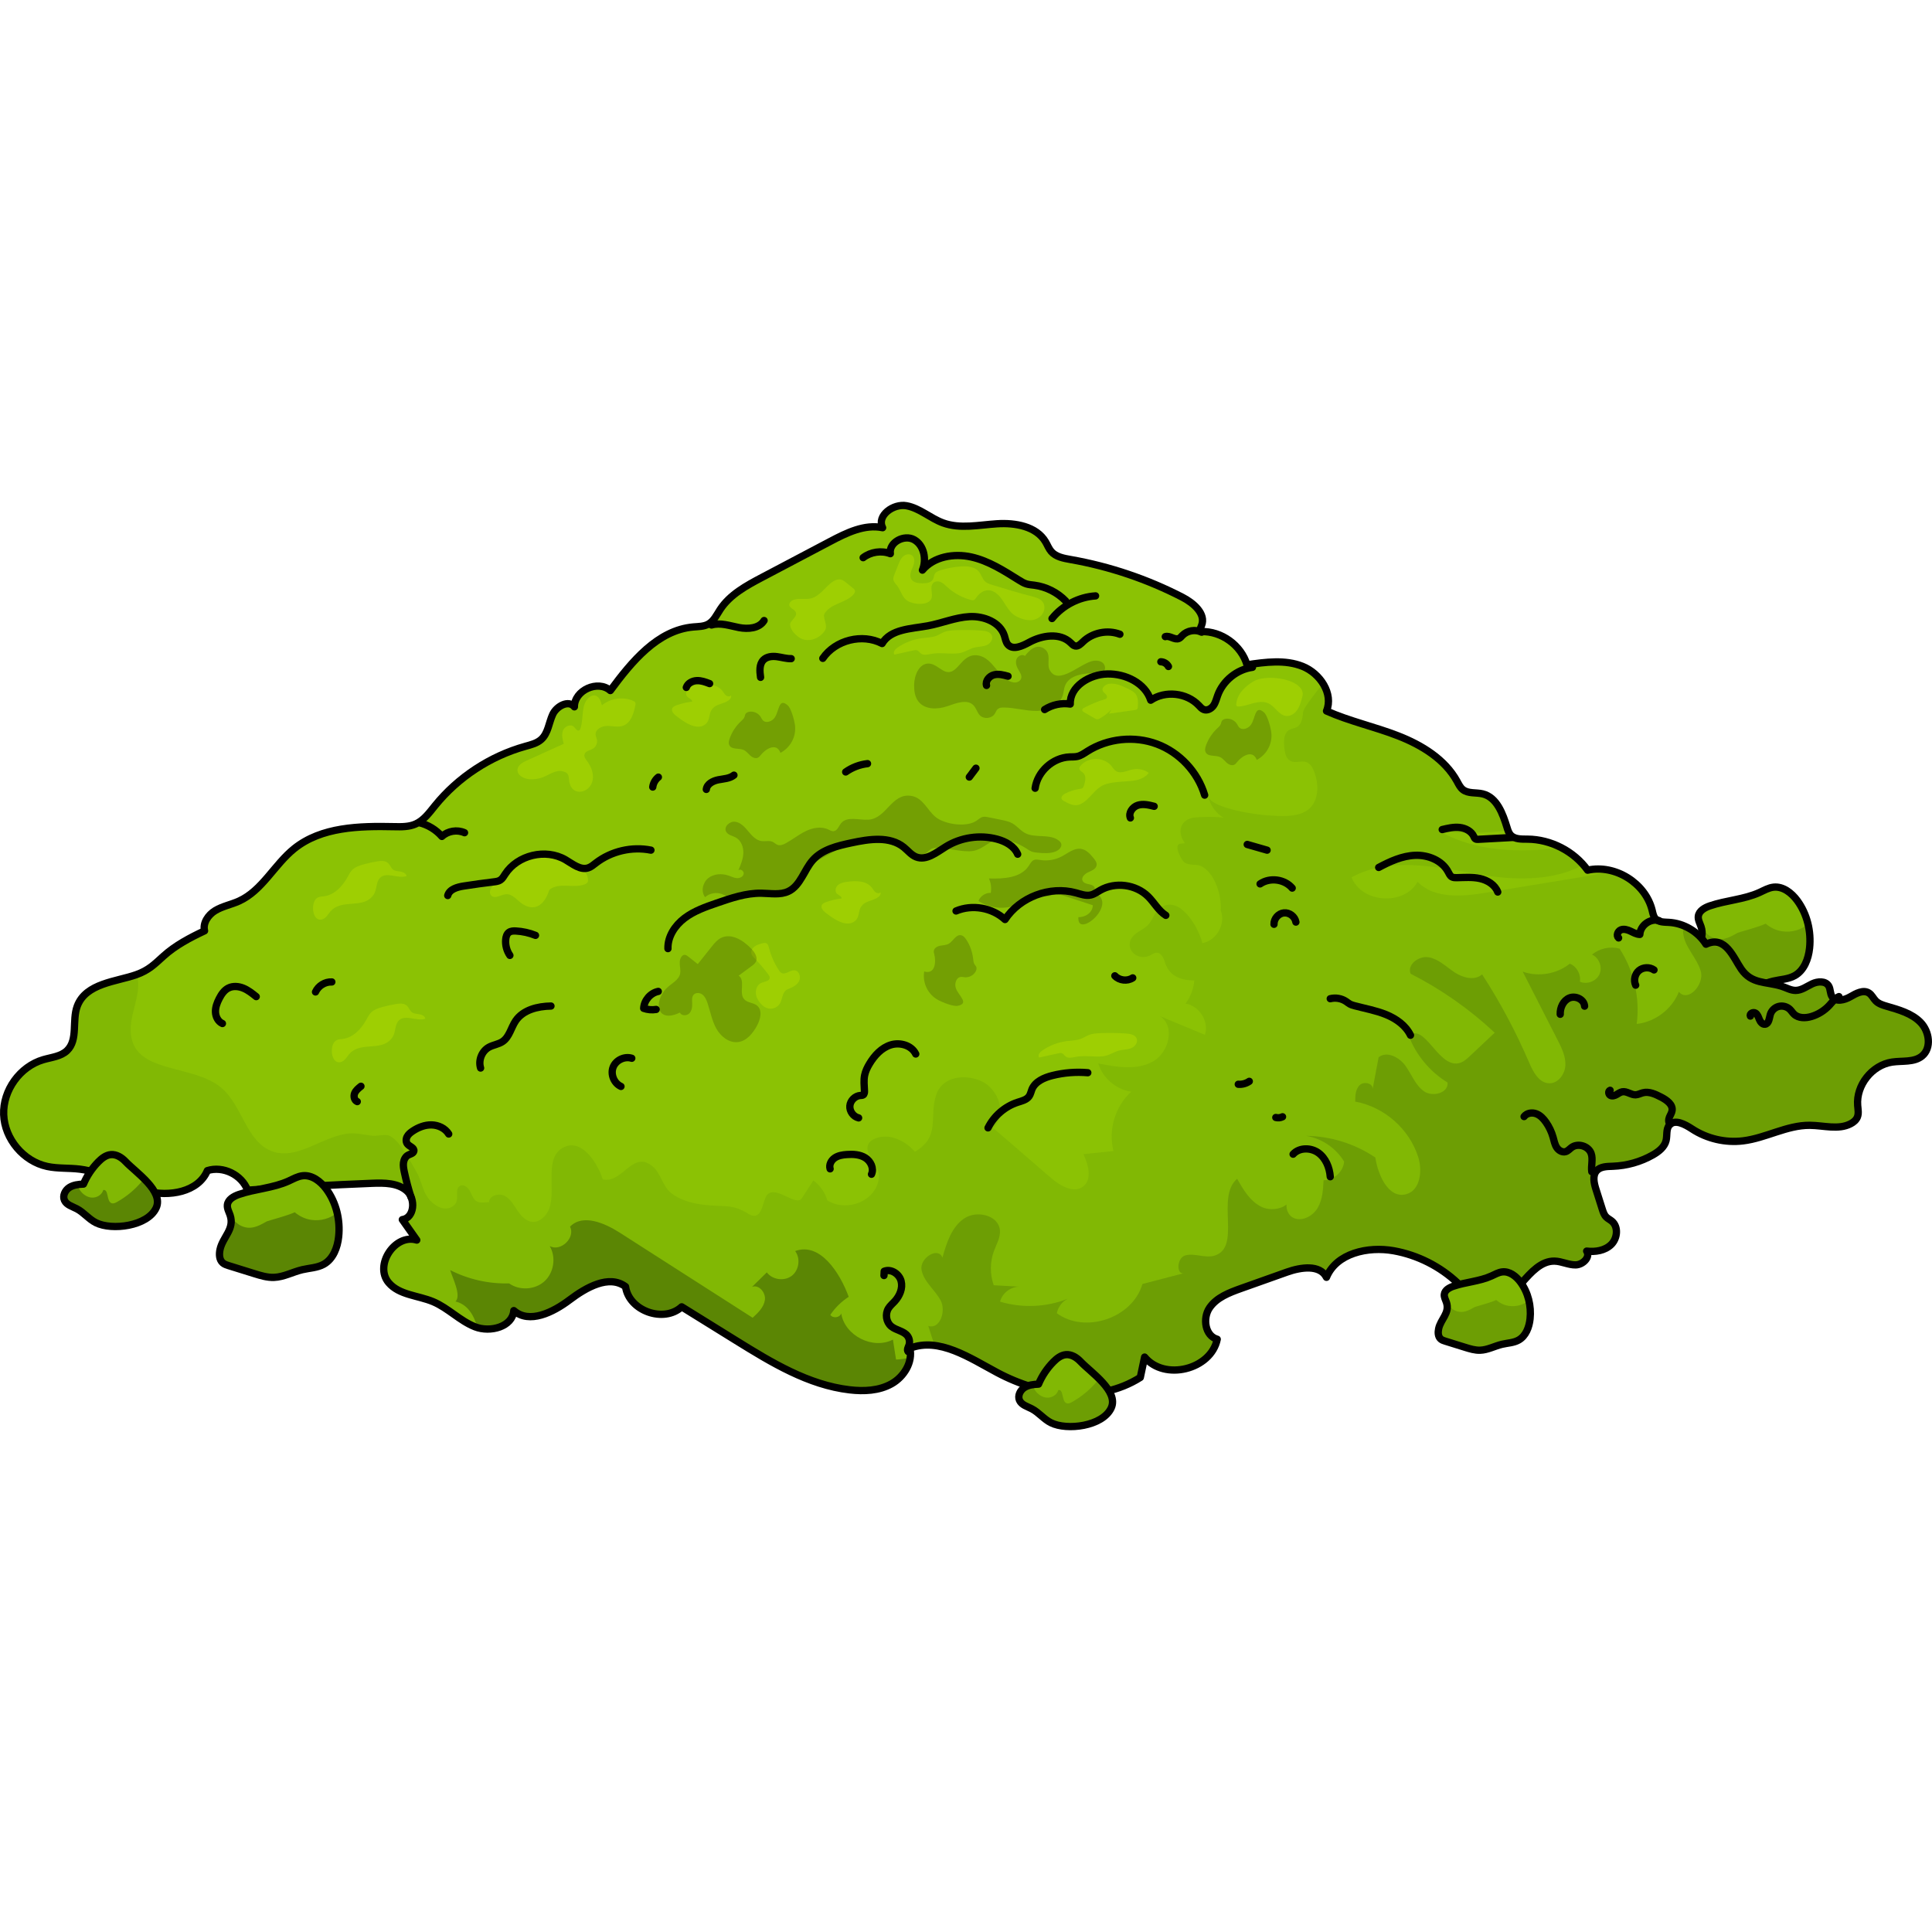 <?xml version="1.0" encoding="utf-8"?>
<!-- Created by: Science Figures, www.sciencefigures.org, Generator: Science Figures Editor -->
<svg version="1.1" id="Camada_1" xmlns="http://www.w3.org/2000/svg" xmlns:xlink="http://www.w3.org/1999/xlink" 
	 width="800px" height="800px" viewBox="0 0 264.803 127.254" enable-background="new 0 0 264.803 127.254"
	 xml:space="preserve">
<g>
	<path fill="#81B804" d="M233.146,58.229c-0.156-0.465-0.428-0.921-0.374-1.409c0.083-0.748,0.87-1.189,1.581-1.434
		c2.228-0.768,4.669-0.865,6.814-1.841c0.627-0.285,1.241-0.649,1.926-0.723c1.288-0.14,2.462,0.779,3.232,1.821
		c1.368,1.851,1.941,4.241,1.699,6.53c-0.156,1.481-0.743,3.055-2.044,3.78c-0.887,0.495-1.951,0.512-2.94,0.745
		c-1.31,0.308-2.538,1.007-3.882,1.055c-0.919,0.033-1.818-0.243-2.697-0.516c-1.169-0.364-2.338-0.727-3.507-1.091
		c-0.286-0.089-0.581-0.183-0.809-0.378c-0.499-0.427-0.521-1.193-0.383-1.835C232.138,61.195,233.789,60.148,233.146,58.229z"/>
	<path opacity="0.51" fill="#5B8604" d="M244.28,58.872c-0.884-0.125-1.632-0.511-2.276-1.047c-0.454,0.21-0.94,0.365-1.407,0.518
		c-0.63,0.206-1.268,0.383-1.904,0.57c-0.171,0.05-0.341,0.104-0.51,0.159c-0.007,0.004-0.005,0.003-0.013,0.007
		c-0.189,0.11-0.385,0.212-0.577,0.316c-0.523,0.282-1.062,0.512-1.662,0.55c-1.213,0.076-2.261-0.755-2.82-1.806
		c0.011,0.03,0.024,0.059,0.034,0.089c0.643,1.919-1.009,2.966-1.383,4.704c-0.138,0.642-0.117,1.408,0.382,1.835
		c0.228,0.195,0.523,0.289,0.809,0.378c1.169,0.364,2.338,0.727,3.507,1.091c0.878,0.273,1.777,0.549,2.697,0.516
		c1.345-0.048,2.572-0.748,3.882-1.055c0.989-0.232,2.052-0.25,2.94-0.745c1.301-0.725,1.888-2.298,2.044-3.78
		c0.116-1.093,0.039-2.208-0.215-3.278C246.83,58.704,245.552,59.052,244.28,58.872z"/>
	<path fill="none" stroke="#000000" stroke-linecap="round" stroke-linejoin="round" stroke-miterlimit="10" d="M233.146,58.229
		c-0.156-0.465-0.428-0.921-0.374-1.409c0.083-0.748,0.87-1.189,1.581-1.434c2.228-0.768,4.669-0.865,6.814-1.841
		c0.627-0.285,1.241-0.649,1.926-0.723c1.288-0.14,2.462,0.779,3.232,1.821c1.368,1.851,1.941,4.241,1.699,6.53
		c-0.156,1.481-0.743,3.055-2.044,3.78c-0.887,0.495-1.951,0.512-2.94,0.745c-1.31,0.308-2.538,1.007-3.882,1.055
		c-0.919,0.033-1.818-0.243-2.697-0.516c-1.169-0.364-2.338-0.727-3.507-1.091c-0.286-0.089-0.581-0.183-0.809-0.378
		c-0.499-0.427-0.521-1.193-0.383-1.835C232.138,61.195,233.789,60.148,233.146,58.229z"/>
	<g>
		<path fill="#8BC204" d="M233.825,60.644c-1.086-1.73-3.04-2.883-5.079-2.997c-0.654-0.037-1.403-0.01-1.844-0.494
			c-0.278-0.305-0.353-0.738-0.45-1.14c-0.902-3.746-5.089-6.358-8.85-5.52c-1.877-2.599-5.03-4.228-8.236-4.252
			c-0.826-0.006-1.777,0.038-2.328-0.576c-0.248-0.276-0.365-0.642-0.473-0.997c-0.584-1.912-1.401-4.162-3.344-4.633
			c-0.918-0.223-1.994-0.003-2.729-0.595c-0.358-0.288-0.562-0.719-0.783-1.122c-1.672-3.039-4.837-4.97-8.068-6.233
			c-3.231-1.262-6.659-1.998-9.828-3.409c0.981-2.38-0.884-5.161-3.274-6.117c-2.39-0.956-5.078-0.593-7.625-0.217
			c-0.78-2.675-3.506-4.646-6.29-4.548c-0.038-0.624-0.178-0.253,0.058-0.832c0.646-1.594-1.09-3.088-2.618-3.877
			c-4.806-2.482-9.99-4.231-15.318-5.169c-0.966-0.17-2.021-0.359-2.663-1.1c-0.334-0.386-0.513-0.879-0.773-1.318
			c-1.269-2.146-4.159-2.643-6.647-2.484c-2.488,0.159-5.071,0.733-7.413-0.121c-1.735-0.633-3.178-2.009-4.994-2.349
			c-1.816-0.34-4.126,1.364-3.283,3.007c-2.471-0.514-4.939,0.7-7.171,1.877c-3.106,1.638-6.212,3.276-9.318,4.913
			c-2.17,1.144-4.433,2.371-5.778,4.423c-0.48,0.732-0.869,1.592-1.636,2.011c-0.61,0.334-1.341,0.32-2.034,0.381
			c-4.915,0.431-8.447,4.75-11.381,8.717c-1.701-1.507-4.938-0.041-4.928,2.231c-0.782-0.991-2.446-0.104-2.975,1.043
			c-0.528,1.146-0.621,2.558-1.553,3.41c-0.596,0.544-1.419,0.742-2.196,0.959c-4.828,1.351-9.214,4.231-12.372,8.124
			c-0.779,0.961-1.537,2.023-2.668,2.524c-0.915,0.406-1.954,0.387-2.955,0.365c-4.766-0.104-9.951,0.019-13.67,3.001
			c-2.738,2.196-4.387,5.752-7.585,7.199c-1.071,0.485-2.262,0.7-3.267,1.31c-0.955,0.58-1.715,1.706-1.45,2.767
			c-1.979,0.928-4.004,1.996-5.618,3.457c-1.265,1.144-2.041,1.946-3.736,2.55c-2.711,0.967-6.907,1.15-8.092,4.308
			c-0.747,1.991,0.139,4.617-1.393,6.091c-0.851,0.819-2.135,0.922-3.268,1.254c-3.197,0.936-5.549,4.2-5.425,7.529
			s2.712,6.409,5.969,7.105c1.466,0.313,2.989,0.185,4.476,0.371c3.184,0.4,6.012,2.207,9.117,3.014
			c3.105,0.807,7.111,0.144,8.354-2.814c2.147-0.683,4.721,0.57,5.508,2.682c5.686-0.404,11.378-0.719,17.073-0.945
			c1.667-0.066,3.515-0.063,4.762,1.044c1.247,1.108,1.031,3.709-0.622,3.935c0.66,0.935,1.32,1.869,1.98,2.804
			c-2.984-0.915-5.868,3.446-3.858,5.833c1.446,1.717,4.032,1.743,6.101,2.613c2.061,0.867,3.659,2.623,5.74,3.441
			c2.081,0.818,5.143,0.008,5.318-2.221c2.117,1.873,5.399,0.23,7.655-1.474s5.391-3.497,7.66-1.811
			c0.463,3.315,5.229,5.029,7.697,2.768c2.487,1.543,4.974,3.085,7.461,4.628c4.845,3.005,9.895,6.084,15.557,6.748
			c1.949,0.229,4.019,0.138,5.732-0.82s2.949-2.961,2.529-4.878c4.002-1.555,8.188,1.319,11.976,3.339
			c6.049,3.226,13.816,4.339,19.603,0.663c0.197-0.931,0.393-1.862,0.59-2.793c2.696,3.302,9.093,1.732,9.953-2.444
			c-1.664-0.455-2.027-2.871-1.059-4.299c0.968-1.428,2.703-2.088,4.329-2.667c2.099-0.747,4.199-1.494,6.298-2.24
			c1.882-0.669,4.511-1.068,5.404,0.719c1.352-3.312,5.694-4.272,9.216-3.641c3.275,0.587,6.368,2.149,8.785,4.435
			c0.75,0.71,1.466,1.508,2.42,1.905c2.465,1.025,4.769-0.166,6.406-2.01c1.215-1.368,2.605-2.952,4.434-2.91
			c0.984,0.022,1.914,0.537,2.899,0.518c0.984-0.019,2.049-1.072,1.502-1.891c1.192,0.144,2.506-0.062,3.364-0.902
			c0.858-0.84,1.014-2.425,0.093-3.197c-0.251-0.21-0.559-0.349-0.787-0.584c-0.28-0.287-0.411-0.685-0.532-1.068
			c-0.287-0.905-0.574-1.81-0.861-2.715c-0.268-0.844-0.504-1.865,0.076-2.534c0.524-0.604,1.439-0.6,2.238-0.629
			c1.917-0.068,3.815-0.606,5.482-1.553c0.796-0.453,1.594-1.072,1.812-1.962c0.175-0.712-0.027-1.559,0.447-2.118
			c0.75-0.883,2.142-0.118,3.111,0.517c2.043,1.34,4.567,1.93,6.992,1.634c3.117-0.38,6.001-2.153,9.141-2.131
			c1.901,0.013,3.938,0.666,5.619-0.221c0.383-0.202,0.74-0.496,0.906-0.897c0.207-0.498,0.088-1.061,0.045-1.598
			c-0.226-2.775,1.958-5.533,4.711-5.949c1.401-0.211,2.997,0.068,4.099-0.822c1.35-1.091,1.022-3.377-0.189-4.62
			c-1.211-1.244-2.978-1.729-4.645-2.214c-0.536-0.156-1.094-0.33-1.489-0.724c-0.34-0.339-0.536-0.821-0.938-1.083
			c-0.77-0.503-1.763,0.046-2.558,0.507c-0.795,0.461-1.981,0.762-2.494-0.001c-0.294-0.436-0.203-1.044-0.48-1.492
			c-0.435-0.704-1.497-0.633-2.246-0.281s-1.455,0.908-2.283,0.907c-0.687-0.001-1.305-0.39-1.963-0.588
			c-2.163-0.649-4.041-0.27-5.473-2.321C237.613,62.55,236.491,59.348,233.825,60.644z"/>
		<path fill="#81B804" d="M181.812,28.676L181.812,28.676C181.812,28.676,181.812,28.676,181.812,28.676
			c0.114-0.276,0.181-0.558,0.222-0.842c0.005-0.033,0.014-0.065,0.017-0.097c0.029-0.251,0.021-0.502,0-0.753
			c-0.007-0.075-0.01-0.15-0.021-0.224c-0.03-0.21-0.085-0.416-0.146-0.622c-0.037-0.12-0.074-0.239-0.121-0.356
			c-0.064-0.164-0.141-0.325-0.223-0.483c-0.076-0.145-0.158-0.288-0.248-0.428c0.068,0.107-2.629,3.211-2.691,3.969
			c-0.061,0.755-0.17,1.636-0.824,2.02c-0.331,0.195-0.743,0.215-1.075,0.41c-0.754,0.442-0.762,1.51-0.676,2.38
			c0.072,0.731,0.231,1.591,0.899,1.898c0.651,0.3,1.448-0.108,2.123,0.133c0.552,0.196,0.871,0.768,1.078,1.316
			c0.42,1.112,0.585,2.35,0.268,3.495c-0.827,2.983-4.235,2.632-6.744,2.484c-1.339-0.079-7.699-0.939-8.052-2.644
			c0.259,1.252,1.07,2.379,2.174,3.023c-0.422-0.246-3.742-0.18-4.38-0.025c-1.753,0.425-2.001,2.091-0.981,3.466
			c-0.221,0.025-0.442,0.05-0.662,0.075c-0.968,0.109,0.222,2.331,0.601,2.572c0.782,0.497,1.648,0.108,2.461,0.584
			c1.78,1.043,2.664,4.078,2.495,5.977c0.752,1.819-0.567,4.172-2.511,4.48c-0.432-1.887-2.765-6.171-5.285-5.097
			c-1.263,0.538-1.267,1.476-1.978,2.402c-0.555,0.724-1.336,0.932-2.044,1.566c-1.685,1.508,0.147,3.782,2.188,2.808
			c0.249-0.119,0.47-0.312,0.743-0.353c0.578-0.088,1.012,0.528,1.173,1.09c0.579,2.018,1.997,2.674,4.107,2.715
			c-0.105,1.139-0.529,2.247-1.212,3.165c1.892,0.279,3.25,2.462,2.664,4.282c-2.059-0.856-4.117-1.712-6.175-2.568
			c2.155,1.353,1.25,5.027-0.986,6.24c-2.236,1.214-4.972,0.747-7.467,0.248c0.615,2.004,2.454,3.577,4.529,3.873
			c-2.209,1.993-3.186,5.253-2.435,8.132c-1.372,0.143-2.743,0.287-4.115,0.43c0.66,1.439,1.217,3.392-0.008,4.394
			c-1.303,1.065-3.201-0.064-4.475-1.165c-2.639-2.281-5.279-4.561-7.918-6.842c2.015-1.67,0.803-5.296-1.578-6.384
			c-2.191-1.002-5.324-0.741-6.203,1.858c-1.03,3.046,0.661,5.699-2.922,7.81c-1.083-1.269-2.919-2.299-4.602-2.041
			c-1.524,0.234-2.44,1.136-1.574,2.579c0.825,1.374,1.733,2.353,0.924,4.202c-1.067,2.436-4.517,3.361-6.752,1.921
			c-0.32-1.083-1.001-2.056-1.91-2.727c-0.528,0.812-1.056,1.624-1.583,2.436c-0.766,1.179-3.376-1.667-4.655-0.562
			c-0.821,0.71-0.619,3.983-2.762,2.652c-1.937-1.203-2.881-0.943-5.201-1.115c-1.81-0.134-3.717-0.514-5.207-1.614
			c-1.284-0.948-1.455-2.759-2.633-3.735c-2.751-2.278-4.11,2.4-6.817,1.789c-0.839-2.472-2.915-5.534-5.282-4.432
			c-3.319,1.545-0.434,7.055-2.702,9.478c-0.386,0.412-0.891,0.75-1.455,0.782c-0.927,0.053-1.69-0.709-2.209-1.478
			s-0.976-1.651-1.797-2.085c-0.821-0.434-2.124-0.049-2.161,0.878c-0.538-0.049-1.115,0.146-1.603-0.087
			c-0.532-0.254-0.721-0.896-0.989-1.42c-0.268-0.525-0.881-1.03-1.393-0.738c-0.634,0.362-0.256,1.339-0.436,2.047
			c-0.167,0.659-0.889,1.069-1.568,1.048c-0.679-0.021-1.304-0.389-1.81-0.843c-1.323-1.186-1.282-2.65-2.078-4.055
			c-0.751-1.327-2.389-4.534-3.812-5.097c-0.531-0.21-1.67,0.079-2.272,0.018c-1.302-0.133-2.378-0.479-3.722-0.248
			c-3.437,0.591-6.666,3.54-9.964,2.406c-3.624-1.246-4.129-6.327-7.082-8.77c-3.755-3.107-11.21-1.962-12.257-6.721
			c-0.662-3.011,1.528-5.763,0.739-8.781c-0.032,0.012-0.06,0.025-0.093,0.037c-2.711,0.967-6.907,1.15-8.092,4.308
			c-0.747,1.991,0.139,4.617-1.393,6.091c-0.851,0.819-2.135,0.922-3.268,1.254c-3.197,0.936-5.549,4.2-5.425,7.529
			s2.712,6.409,5.969,7.105c1.466,0.313,2.989,0.185,4.476,0.371c3.184,0.4,6.012,2.207,9.117,3.014
			c3.105,0.807,7.111,0.144,8.354-2.814c2.147-0.683,4.721,0.57,5.508,2.682c5.686-0.404,11.378-0.719,17.073-0.945
			c1.667-0.066,3.515-0.063,4.762,1.044c1.247,1.108,1.031,3.709-0.622,3.935c0.66,0.935,1.32,1.869,1.98,2.804
			c-2.984-0.915-5.868,3.446-3.858,5.833c1.446,1.717,4.032,1.743,6.101,2.613c2.061,0.867,3.659,2.623,5.74,3.44
			c2.081,0.818,5.143,0.008,5.318-2.221c2.117,1.873,5.399,0.23,7.655-1.474c2.255-1.705,5.391-3.497,7.66-1.811
			c0.463,3.315,5.229,5.029,7.697,2.768c2.487,1.543,4.974,3.085,7.461,4.628c4.845,3.005,9.895,6.084,15.557,6.748
			c1.949,0.228,4.019,0.138,5.732-0.82c1.713-0.958,2.949-2.961,2.529-4.878c4.002-1.555,8.188,1.319,11.976,3.339
			c6.049,3.226,13.816,4.339,19.603,0.663c0.197-0.931,0.393-1.862,0.59-2.793c2.696,3.302,9.093,1.732,9.953-2.444
			c-1.664-0.455-2.027-2.871-1.059-4.3c0.968-1.428,2.703-2.088,4.329-2.667c2.099-0.747,4.199-1.493,6.298-2.24
			c1.882-0.669,4.511-1.068,5.404,0.719c1.352-3.312,5.695-4.272,9.216-3.641c3.275,0.587,6.368,2.149,8.785,4.435
			c0.75,0.71,1.466,1.508,2.42,1.905c2.465,1.025,4.769-0.166,6.406-2.01c1.215-1.368,2.605-2.952,4.434-2.91
			c0.984,0.022,1.914,0.537,2.899,0.518c0.984-0.019,2.049-1.072,1.502-1.891c1.192,0.144,2.506-0.062,3.364-0.902
			s1.014-2.425,0.093-3.197c-0.251-0.21-0.559-0.349-0.787-0.584c-0.28-0.287-0.411-0.685-0.532-1.068
			c-0.287-0.905-0.574-1.81-0.861-2.714c-0.268-0.844-0.504-1.865,0.076-2.534c0.524-0.604,1.439-0.6,2.238-0.629
			c1.917-0.068,3.815-0.606,5.482-1.553c0.796-0.453,1.593-1.072,1.812-1.962c0.175-0.712-0.027-1.559,0.447-2.118
			c0.75-0.883,2.142-0.118,3.111,0.517c2.043,1.34,4.567,1.93,6.992,1.634c3.117-0.38,6.001-2.153,9.141-2.131
			c1.901,0.013,3.938,0.666,5.619-0.221c0.383-0.202,0.74-0.496,0.906-0.897c0.207-0.498,0.089-1.061,0.045-1.598
			c-0.226-2.775,1.958-5.533,4.711-5.949c1.401-0.211,2.997,0.068,4.099-0.822c1.35-1.091,1.022-3.376-0.189-4.62
			c-1.211-1.244-2.978-1.729-4.645-2.214c-0.536-0.156-1.094-0.33-1.489-0.724c-0.34-0.339-0.536-0.821-0.938-1.083
			c-0.77-0.503-1.763,0.046-2.558,0.507c-0.795,0.461-1.981,0.762-2.494-0.001c-0.294-0.436-0.203-1.044-0.48-1.492
			c-0.435-0.704-1.497-0.633-2.246-0.281c-0.749,0.353-1.455,0.908-2.283,0.907c-0.687-0.001-1.305-0.39-1.963-0.588
			c-2.163-0.649-4.041-0.27-5.473-2.321c-1.059-1.517-2.18-4.719-4.846-3.423c-1.086-1.73-3.04-2.883-5.079-2.997
			c-0.654-0.037-1.403-0.01-1.844-0.494c-0.278-0.305-0.353-0.738-0.45-1.14c-0.641-2.661-2.941-4.742-5.567-5.429
			c-1.372,0.32-2.741,0.631-4.159,0.864c-4.321,0.709-8.642,1.418-12.963,2.127c-3.283,0.539-7.144,0.901-9.458-1.489
			c-1.818,3.323-7.69,2.93-9.048-0.606c5.442-3.009,12.129-1.291,18.265-0.285c4.492,0.737,9.72,0.704,13.472-1.444
			c-0.169-0.192-0.35-0.372-0.533-0.551c-0.072-0.07-0.143-0.14-0.217-0.208c-0.168-0.154-0.341-0.303-0.518-0.446
			c-0.115-0.092-0.234-0.18-0.353-0.267c-0.157-0.116-0.313-0.233-0.476-0.34c-0.274-0.178-0.556-0.347-0.846-0.499
			c-0.002-0.001-0.005-0.003-0.007-0.004c-5.89,0.677-11.831,0.562-16.858-2.352c3.15,0.474,6.339,0.32,9.515-0.027
			c-0.049-0.129-0.096-0.259-0.136-0.39c-0.584-1.912-1.401-4.162-3.344-4.633c-0.917-0.223-1.993-0.003-2.729-0.595
			c-0.358-0.288-0.562-0.719-0.783-1.122c-1.673-3.039-4.837-4.97-8.068-6.233c-2.424-0.947-4.957-1.597-7.41-2.459
			C183.413,29.34,182.605,29.029,181.812,28.676L181.812,28.676z"/>
		<g>
			<g>
				<g opacity="0.51">
					<path fill="#5B8604" d="M258.594,69.142c-0.536-0.156-1.094-0.33-1.489-0.724c-0.34-0.339-0.536-0.821-0.938-1.083
						c-0.77-0.503-1.763,0.046-2.558,0.507c-0.795,0.461-1.981,0.762-2.494-0.001c-0.294-0.436-0.203-1.044-0.48-1.492
						c-0.435-0.704-1.497-0.633-2.246-0.281c-0.749,0.353-1.455,0.908-2.283,0.907c-0.687-0.001-1.305-0.39-1.963-0.588
						c-2.163-0.649-4.041-0.27-5.473-2.321c-0.593-0.85-1.206-2.227-2.099-3.048c-1.342-0.097-2.656-0.23-2.747-0.375h0
						c0-0.001-0.001-0.001-0.001-0.002c-0.164-0.26-0.352-0.503-0.553-0.735c-0.051-0.059-0.105-0.114-0.158-0.171
						c-0.173-0.186-0.355-0.362-0.549-0.526c-0.042-0.035-0.082-0.072-0.125-0.106c-0.509-0.409-1.077-0.746-1.683-0.992
						c-0.061,0.329-0.095,0.664-0.061,1.008c0.19,1.921,1.882,3.363,2.413,5.219c0.531,1.856-1.799,4.335-2.995,2.82
						c-0.932,2.37-3.247,4.136-5.779,4.409c0.46-3.573-0.388-7.3-2.348-10.322c-1.294-0.354-2.753-0.038-3.786,0.819
						c0.974,0.433,1.465,1.715,1.029,2.687c-0.436,0.973-1.72,1.459-2.691,1.02c0.179-1.003-0.429-2.091-1.378-2.464
						c-1.778,1.426-4.308,1.853-6.456,1.09c1.591,3.118,3.183,6.237,4.774,9.355c0.557,1.091,1.128,2.245,1.075,3.469
						c-0.053,1.224-0.981,2.502-2.205,2.478c-1.394-0.027-2.205-1.538-2.753-2.819c-1.803-4.211-3.964-8.267-6.454-12.112
						c-1.015,0.918-2.656,0.473-3.795-0.287c-1.139-0.759-2.168-1.807-3.515-2.049c-1.347-0.242-3.013,0.993-2.487,2.257
						c4.196,2.132,8.088,4.861,11.52,8.081c-1.126,1.059-2.252,2.118-3.378,3.178c-0.465,0.437-0.965,0.893-1.592,1.013
						c-2.811,0.539-4.587-5.57-6.822-3.782c1.007,2.645,2.912,4.94,5.327,6.415c0.162,1.437-2.04,2.031-3.225,1.202
						c-1.185-0.829-1.688-2.31-2.531-3.485c-0.843-1.175-2.553-2.079-3.687-1.181c-0.273,1.447-0.546,2.895-0.82,4.343
						c0.047-0.799-1.217-1.071-1.788-0.511c-0.571,0.561-0.602,1.455-0.597,2.255c3.974,0.712,7.437,3.768,8.639,7.623
						c0.592,1.9,0.264,4.55-1.658,5.065c-2.405,0.644-3.849-2.573-4.23-5.033c-2.786-1.882-6.129-2.927-9.491-2.967
						c2.139,0.349,4.099,1.676,5.218,3.533c-0.12,1.389-1.428,2.57-2.822,2.548c-0.063,1.296-0.142,2.648-0.793,3.769
						c-0.651,1.122-2.068,1.914-3.268,1.424c-0.709-0.29-1.073-1.127-1.012-1.861c-0.907,0.711-2.367,0.845-3.458,0.306
						c-1.539-0.761-2.469-2.343-3.311-3.839c-2.98,2.545,0.644,9.405-3.107,10.537c-1.272,0.384-2.665-0.362-3.956-0.044
						s-1.308,2.912-0.078,2.411c-1.947,0.507-3.895,1.014-5.842,1.521c-1.343,4.654-7.822,6.868-11.732,4.009
						c0.165-0.85,0.744-1.61,1.52-1.995c-2.936,1.174-6.273,1.32-9.3,0.405c0.299-1.157,1.437-2.041,2.632-2.045
						c-1.166-0.069-2.332-0.137-3.499-0.206c-0.533-1.501-0.522-3.189,0.029-4.683c0.348-0.942,0.913-1.868,0.817-2.868
						c-0.2-2.072-3.212-2.763-4.925-1.582c-1.713,1.181-2.389,3.347-2.953,5.351c-0.577-1.556-3.17,0.066-2.862,1.697
						c0.307,1.631,1.844,2.716,2.619,4.184c0.775,1.468-0.123,3.999-1.7,3.481c0.287,0.895,0.573,1.791,0.859,2.686
						c2.929,0.362,5.87,2.256,8.604,3.714c6.049,3.226,13.816,4.339,19.603,0.663c0.197-0.931,0.393-1.862,0.59-2.793
						c2.696,3.302,9.093,1.732,9.953-2.444c-1.664-0.455-2.027-2.871-1.059-4.3c0.968-1.428,2.703-2.088,4.329-2.667
						c2.099-0.747,4.199-1.493,6.298-2.24c1.882-0.669,4.511-1.068,5.404,0.719c1.352-3.312,5.695-4.272,9.216-3.641
						c3.275,0.587,6.368,2.149,8.785,4.435c0.75,0.71,1.466,1.508,2.42,1.905c2.465,1.025,4.769-0.166,6.406-2.01
						c1.215-1.368,2.605-2.952,4.434-2.91c0.984,0.022,1.914,0.537,2.899,0.518c0.984-0.019,2.049-1.072,1.502-1.891
						c1.192,0.144,2.506-0.062,3.364-0.902s1.014-2.425,0.093-3.197c-0.251-0.21-0.559-0.349-0.787-0.584
						c-0.28-0.287-0.411-0.685-0.532-1.068c-0.287-0.905-0.574-1.81-0.861-2.714c-0.268-0.844-0.504-1.865,0.076-2.534
						c0.524-0.604,1.439-0.6,2.238-0.629c1.917-0.068,3.815-0.606,5.482-1.553c0.796-0.453,1.593-1.072,1.812-1.962
						c0.175-0.712-0.027-1.559,0.447-2.118c0.75-0.883,2.142-0.118,3.111,0.517c2.043,1.34,4.567,1.93,6.992,1.634
						c3.117-0.38,6.001-2.153,9.141-2.131c1.901,0.013,3.938,0.666,5.619-0.221c0.383-0.202,0.74-0.496,0.906-0.897
						c0.207-0.498,0.089-1.061,0.045-1.598c-0.226-2.775,1.958-5.533,4.711-5.949c1.401-0.211,2.997,0.068,4.099-0.822
						c1.35-1.091,1.022-3.376-0.189-4.62C262.028,70.112,260.261,69.626,258.594,69.142z"/>
				</g>
			</g>
		</g>
		<path fill="#5B8604" d="M93.437,110.342c2.487,1.543,4.974,3.085,7.461,4.628c4.845,3.005,9.895,6.084,15.557,6.748
			c1.949,0.228,4.019,0.138,5.732-0.82c1.336-0.747,2.37-2.131,2.566-3.613c-0.638,0.151-1.286,0.261-1.942,0.282
			c-0.142-0.911-0.284-1.822-0.425-2.734c-2.742,1.423-6.609-0.534-7.087-3.585c-0.198,0.593-1.153,0.714-1.493,0.189
			c0.663-0.98,1.526-1.825,2.52-2.467c-1.237-3.38-3.965-7.519-7.341-6.271c0.765,1.017,0.535,2.638-0.482,3.403
			c-1.017,0.765-2.638,0.535-3.403-0.483c-0.675,0.664-1.35,1.328-2.025,1.992c0.939-0.371,1.902,0.783,1.763,1.784
			c-0.138,1.001-0.932,1.765-1.679,2.445c-6.072-3.888-12.144-7.776-18.216-11.663c-2.094-1.341-5.073-2.61-6.809-0.829
			c0.759,1.532-1.296,3.494-2.791,2.665c0.897,1.509,0.587,3.628-0.705,4.816c-1.292,1.188-3.43,1.32-4.858,0.3
			c-2.788,0.081-5.594-0.553-8.078-1.823c0.307,1.061,1.569,3.482,0.732,4.305c1.615,0.383,2.492,1.787,3.008,3.566
			c2.06,0.618,4.816-0.201,4.982-2.316c2.117,1.873,5.399,0.23,7.655-1.474c2.255-1.705,5.391-3.497,7.66-1.811
			C86.204,110.89,90.969,112.603,93.437,110.342z"/>
		<path fill="none" stroke="#000000" stroke-linecap="round" stroke-linejoin="round" stroke-miterlimit="10" d="M233.825,60.644
			c-1.086-1.73-3.04-2.883-5.079-2.997c-0.654-0.037-1.403-0.01-1.844-0.494c-0.278-0.305-0.353-0.738-0.45-1.14
			c-0.902-3.746-5.089-6.358-8.85-5.52c-1.877-2.599-5.03-4.228-8.236-4.252c-0.826-0.006-1.777,0.038-2.328-0.576
			c-0.248-0.276-0.365-0.642-0.473-0.997c-0.584-1.912-1.401-4.162-3.344-4.633c-0.918-0.223-1.994-0.003-2.729-0.595
			c-0.358-0.288-0.562-0.719-0.783-1.122c-1.672-3.039-4.837-4.97-8.068-6.233c-3.231-1.262-6.659-1.998-9.828-3.409
			c0.981-2.38-0.884-5.161-3.274-6.117c-2.39-0.956-5.078-0.593-7.625-0.217c-0.78-2.675-3.506-4.646-6.29-4.548
			c-0.038-0.624-0.178-0.253,0.058-0.832c0.646-1.594-1.09-3.088-2.618-3.877c-4.806-2.482-9.99-4.231-15.318-5.169
			c-0.966-0.17-2.021-0.359-2.663-1.1c-0.334-0.386-0.513-0.879-0.773-1.318c-1.269-2.146-4.159-2.643-6.647-2.484
			c-2.488,0.159-5.071,0.733-7.413-0.121c-1.735-0.633-3.178-2.009-4.994-2.349c-1.816-0.34-4.126,1.364-3.283,3.007
			c-2.471-0.514-4.939,0.7-7.171,1.877c-3.106,1.638-6.212,3.276-9.318,4.913c-2.17,1.144-4.433,2.371-5.778,4.423
			c-0.48,0.732-0.869,1.592-1.636,2.011c-0.61,0.334-1.341,0.32-2.034,0.381c-4.915,0.431-8.447,4.75-11.381,8.717
			c-1.701-1.507-4.938-0.041-4.928,2.231c-0.782-0.991-2.446-0.104-2.975,1.043c-0.528,1.146-0.621,2.558-1.553,3.41
			c-0.596,0.544-1.419,0.742-2.196,0.959c-4.828,1.351-9.214,4.231-12.372,8.124c-0.779,0.961-1.537,2.023-2.668,2.524
			c-0.915,0.406-1.954,0.387-2.955,0.365c-4.766-0.104-9.951,0.019-13.67,3.001c-2.738,2.196-4.387,5.752-7.585,7.199
			c-1.071,0.485-2.262,0.7-3.267,1.31c-0.955,0.58-1.715,1.706-1.45,2.767c-1.979,0.928-4.004,1.996-5.618,3.457
			c-1.265,1.144-2.041,1.946-3.736,2.55c-2.711,0.967-6.907,1.15-8.092,4.308c-0.747,1.991,0.139,4.617-1.393,6.091
			c-0.851,0.819-2.135,0.922-3.268,1.254c-3.197,0.936-5.549,4.2-5.425,7.529s2.712,6.409,5.969,7.105
			c1.466,0.313,2.989,0.185,4.476,0.371c3.184,0.4,6.012,2.207,9.117,3.014c3.105,0.807,7.111,0.144,8.354-2.814
			c2.147-0.683,4.721,0.57,5.508,2.682c5.686-0.404,11.378-0.719,17.073-0.945c1.667-0.066,3.515-0.063,4.762,1.044
			c1.247,1.108,1.031,3.709-0.622,3.935c0.66,0.935,1.32,1.869,1.98,2.804c-2.984-0.915-5.868,3.446-3.858,5.833
			c1.446,1.717,4.032,1.743,6.101,2.613c2.061,0.867,3.659,2.623,5.74,3.441c2.081,0.818,5.143,0.008,5.318-2.221
			c2.117,1.873,5.399,0.23,7.655-1.474s5.391-3.497,7.66-1.811c0.463,3.315,5.229,5.029,7.697,2.768
			c2.487,1.543,4.974,3.085,7.461,4.628c4.845,3.005,9.895,6.084,15.557,6.748c1.949,0.229,4.019,0.138,5.732-0.82
			s2.949-2.961,2.529-4.878c4.002-1.555,8.188,1.319,11.976,3.339c6.049,3.226,13.816,4.339,19.603,0.663
			c0.197-0.931,0.393-1.862,0.59-2.793c2.696,3.302,9.093,1.732,9.953-2.444c-1.664-0.455-2.027-2.871-1.059-4.299
			c0.968-1.428,2.703-2.088,4.329-2.667c2.099-0.747,4.199-1.494,6.298-2.24c1.882-0.669,4.511-1.068,5.404,0.719
			c1.352-3.312,5.694-4.272,9.216-3.641c3.275,0.587,6.368,2.149,8.785,4.435c0.75,0.71,1.466,1.508,2.42,1.905
			c2.465,1.025,4.769-0.166,6.406-2.01c1.215-1.368,2.605-2.952,4.434-2.91c0.984,0.022,1.914,0.537,2.899,0.518
			c0.984-0.019,2.049-1.072,1.502-1.891c1.192,0.144,2.506-0.062,3.364-0.902c0.858-0.84,1.014-2.425,0.093-3.197
			c-0.251-0.21-0.559-0.349-0.787-0.584c-0.28-0.287-0.411-0.685-0.532-1.068c-0.287-0.905-0.574-1.81-0.861-2.715
			c-0.268-0.844-0.504-1.865,0.076-2.534c0.524-0.604,1.439-0.6,2.238-0.629c1.917-0.068,3.815-0.606,5.482-1.553
			c0.796-0.453,1.594-1.072,1.812-1.962c0.175-0.712-0.027-1.559,0.447-2.118c0.75-0.883,2.142-0.118,3.111,0.517
			c2.043,1.34,4.567,1.93,6.992,1.634c3.117-0.38,6.001-2.153,9.141-2.131c1.901,0.013,3.938,0.666,5.619-0.221
			c0.383-0.202,0.74-0.496,0.906-0.897c0.207-0.498,0.088-1.061,0.045-1.598c-0.226-2.775,1.958-5.533,4.711-5.949
			c1.401-0.211,2.997,0.068,4.099-0.822c1.35-1.091,1.022-3.377-0.189-4.62c-1.211-1.244-2.978-1.729-4.645-2.214
			c-0.536-0.156-1.094-0.33-1.489-0.724c-0.34-0.339-0.536-0.821-0.938-1.083c-0.77-0.503-1.763,0.046-2.558,0.507
			c-0.795,0.461-1.981,0.762-2.494-0.001c-0.294-0.436-0.203-1.044-0.48-1.492c-0.435-0.704-1.497-0.633-2.246-0.281
			s-1.455,0.908-2.283,0.907c-0.687-0.001-1.305-0.39-1.963-0.588c-2.163-0.649-4.041-0.27-5.473-2.321
			C237.613,62.55,236.491,59.348,233.825,60.644z"/>
		<path fill="#9ECF02" d="M81.236,38.126c0.157-0.912-0.218-1.845-0.769-2.589c-0.2-0.269-0.437-0.577-0.358-0.902
			c0.115-0.477,0.753-0.544,1.171-0.801c0.412-0.253,0.635-0.779,0.533-1.251c-0.047-0.215-0.153-0.416-0.176-0.635
			c-0.076-0.742,0.814-1.218,1.56-1.226c0.746-0.008,1.52,0.227,2.221-0.03c1.058-0.388,1.431-1.664,1.661-2.767
			c0.028-0.135,0.055-0.283-0.006-0.407c-0.06-0.121-0.191-0.189-0.315-0.243c-1.388-0.597-3.102-0.345-4.26,0.625
			c-0.142-0.597-0.425-1.321-1.037-1.36c-0.26-0.017-0.512,0.108-0.712,0.275c-1.158,0.961-0.714,2.818-1.187,4.246
			c-0.035,0.105-0.082,0.217-0.179,0.27c-0.273,0.151-0.489-0.257-0.707-0.48c-0.437-0.446-1.268-0.094-1.504,0.484
			c-0.236,0.578-0.069,1.233,0.099,1.834c-1.698,0.769-3.395,1.538-5.092,2.307c-0.548,0.248-1.172,0.594-1.245,1.191
			c-0.096,0.783,0.828,1.298,1.615,1.359c0.623,0.048,1.256-0.043,1.84-0.263c0.85-0.321,1.761-1.052,2.721-0.827
			c1.024,0.24,0.775,0.778,0.942,1.545C78.486,40.489,80.929,39.913,81.236,38.126z"/>
		<path fill="#9ECF02" d="M71.251,49.455c0.379-0.183,0.791-0.311,1.199-0.412c1.367-0.339,2.81-0.451,4.185-0.146
			c1.338,0.297,4.054,1.22,3.959,3.065c-0.012,0.238-0.251,0.394-0.474,0.479c-1.439,0.547-3.198-0.223-4.534,0.542
			c-0.153,0.087-0.303,0.205-0.356,0.373c-0.472,1.52-1.693,2.938-3.513,1.837c-0.8-0.483-1.416-1.464-2.348-1.404
			c-0.698,0.045-1.466,0.676-1.997,0.221c-0.432-0.37-0.168-1.115,0.287-1.456c0.455-0.341,1.044-0.475,1.48-0.84
			c0.499-0.417,0.729-1.073,1.158-1.561C70.562,49.853,70.891,49.629,71.251,49.455z"/>
		<path fill="#9ECF02" d="M92.624,29.303c-0.307-0.242-0.631-0.614-0.484-0.976c0.095-0.234,0.352-0.352,0.589-0.438
			c0.689-0.25,1.407-0.417,2.136-0.497c0.004-0.326-0.432-0.436-0.659-0.671c-0.306-0.317-0.174-0.881,0.158-1.17
			c0.332-0.29,0.791-0.375,1.227-0.438c1.218-0.176,2.669-0.172,3.42,0.802c0.159,0.206,0.278,0.447,0.48,0.611
			c0.202,0.163,0.533,0.214,0.704,0.018c0.114,0.345-0.244,0.654-0.568,0.82c-0.868,0.443-1.614,0.405-2.123,1.201
			c-0.36,0.564-0.186,1.372-0.763,1.879C95.518,31.519,93.63,30.095,92.624,29.303z"/>
		<path fill="#9ECF02" d="M113.116,56.282c-0.307-0.242-0.631-0.614-0.484-0.976c0.095-0.234,0.352-0.352,0.589-0.438
			c0.689-0.25,1.407-0.417,2.136-0.497c0.004-0.327-0.432-0.436-0.659-0.671c-0.306-0.317-0.174-0.881,0.158-1.17
			c0.332-0.29,0.791-0.375,1.227-0.438c1.218-0.176,2.669-0.172,3.42,0.802c0.159,0.206,0.278,0.447,0.48,0.611
			c0.202,0.163,0.533,0.214,0.704,0.018c0.114,0.345-0.244,0.654-0.568,0.82c-0.868,0.443-1.614,0.405-2.123,1.201
			c-0.36,0.564-0.186,1.372-0.763,1.879C116.01,58.498,114.122,57.074,113.116,56.282z"/>
		<path fill="#9ECF02" d="M103.61,67.466c-0.068-0.63,0.175-1.293,0.748-1.529c0.44-0.182,1.114-0.221,1.136-0.696
			c0.009-0.184-0.106-0.349-0.217-0.497c-0.589-0.78-1.225-1.524-1.905-2.226c-0.145-0.15-0.297-0.305-0.367-0.502
			c-0.131-0.368,0.069-0.787,0.373-1.031s0.692-0.352,1.069-0.455c0.205-0.056,0.435-0.109,0.62-0.004
			c0.2,0.113,0.267,0.363,0.323,0.586c0.276,1.098,0.739,2.148,1.364,3.092c0.095,0.144,0.199,0.29,0.351,0.373
			c0.558,0.307,1.183-0.425,1.816-0.357c0.621,0.067,0.888,0.916,0.605,1.473s-0.893,0.856-1.477,1.078
			c-1.167,0.442-0.538,1.98-1.775,2.55c-1.08,0.498-1.992-0.284-2.477-1.227C103.696,67.902,103.634,67.686,103.61,67.466z"/>
		<path fill="#9ECF02" d="M155.825,38.137c-0.207,0.05-0.419,0.085-0.627,0.109c-1.188,0.132-2.377,0.099-3.539,0.428
			c-1.649,0.468-2.23,2.232-3.689,2.818c-0.707,0.284-1.489-0.104-2.15-0.481c-0.117-0.067-0.242-0.141-0.301-0.262
			c-0.144-0.296,0.179-0.601,0.471-0.754c0.623-0.325,1.302-0.542,1.997-0.638c0.135-0.019,0.279-0.036,0.385-0.121
			c0.11-0.088,0.158-0.229,0.201-0.363c0.184-0.572,0.337-1.284-0.096-1.701c-0.198-0.191-0.515-0.318-0.54-0.592
			c-0.015-0.159,0.083-0.306,0.186-0.428c1.034-1.215,3.189-1.193,4.198,0.043c0.209,0.255,0.379,0.557,0.661,0.728
			c0.601,0.367,1.354-0.009,2.035-0.186c0.822-0.214,1.753-0.101,2.425,0.419C157.068,37.684,156.465,37.982,155.825,38.137z"/>
		<path opacity="0.2" fill="#171600" d="M128.057,62.054c-0.045-0.171-0.093-0.348-0.063-0.523c0.066-0.388,0.485-0.61,0.872-0.685
			c0.387-0.075,0.801-0.066,1.146-0.256c0.624-0.343,0.981-1.291,1.685-1.184c0.33,0.05,0.568,0.335,0.75,0.614
			c0.51,0.784,0.833,1.689,0.935,2.619c0.029,0.269,0.045,0.555,0.197,0.78c0.068,0.1,0.16,0.184,0.214,0.292
			c0.11,0.219,0.039,0.489-0.086,0.701c-0.295,0.501-0.89,0.809-1.47,0.759c-0.183-0.016-0.366-0.064-0.549-0.044
			c-0.64,0.072-0.89,0.929-0.677,1.537c0.368,1.054,1.895,2.077,0.266,2.421c-0.609,0.129-2.076-0.472-2.635-0.763
			c-1.43-0.744-2.229-2.329-1.972-3.944C128.183,64.827,128.319,63.058,128.057,62.054z"/>
		<path opacity="0.2" fill="#171600" d="M104.279,34.702c-0.11,0.138-0.223,0.283-0.38,0.364c-0.35,0.18-0.779-0.021-1.071-0.285
			c-0.292-0.264-0.535-0.6-0.893-0.762c-0.649-0.292-1.621-0.009-1.959-0.636c-0.158-0.293-0.074-0.655,0.04-0.969
			c0.32-0.879,0.849-1.681,1.532-2.32c0.198-0.185,0.416-0.37,0.505-0.626c0.04-0.114,0.051-0.239,0.105-0.347
			c0.109-0.22,0.368-0.325,0.612-0.353c0.578-0.066,1.182,0.225,1.49,0.718c0.098,0.156,0.169,0.331,0.295,0.465
			c0.442,0.468,1.277,0.153,1.635-0.382c0.622-0.928,0.522-2.763,1.776-1.668c0.469,0.409,0.87,1.943,0.973,2.565
			c0.265,1.59-0.522,3.181-1.968,3.946C106.42,32.935,104.924,33.89,104.279,34.702z"/>
		<path opacity="0.2" fill="#171600" d="M169.561,35.671c-0.11,0.138-0.223,0.283-0.38,0.364c-0.35,0.18-0.779-0.021-1.071-0.285
			s-0.535-0.6-0.893-0.762c-0.649-0.292-1.621-0.009-1.959-0.636c-0.158-0.293-0.074-0.655,0.04-0.969
			c0.32-0.879,0.849-1.681,1.532-2.32c0.198-0.185,0.416-0.37,0.505-0.626c0.04-0.114,0.051-0.239,0.105-0.347
			c0.109-0.22,0.368-0.325,0.612-0.353c0.578-0.066,1.182,0.225,1.49,0.718c0.098,0.156,0.169,0.331,0.295,0.465
			c0.442,0.468,1.277,0.153,1.635-0.382c0.622-0.928,0.522-2.763,1.776-1.668c0.469,0.409,0.87,1.943,0.973,2.565
			c0.265,1.59-0.522,3.181-1.968,3.946C171.702,33.904,170.206,34.859,169.561,35.671z"/>
		<path opacity="0.2" fill="#171600" d="M149.78,55.299c-1.232-0.406-2.465-0.812-3.697-1.219c-0.547-0.18-1.13-0.362-1.689-0.226
			c-0.349,0.085-0.686,0.292-1.039,0.234c-0.28-0.047-0.508-0.254-0.779-0.338c-0.671-0.209-1.303,0.356-1.863,0.78
			c-1.874,1.417-4.655,1.493-6.602,0.179c0.251-0.672,0.967-1.14,1.683-1.1c0.115-0.665,0.028-1.364-0.246-1.981
			c1.991,0.06,4.34-0.053,5.444-1.71c0.204-0.306,0.375-0.672,0.714-0.815c0.283-0.119,0.604-0.046,0.908,0
			c0.976,0.147,1.998-0.023,2.874-0.478c0.881-0.457,1.74-1.22,2.718-1.047c0.706,0.125,1.224,0.712,1.679,1.265
			c0.225,0.275,0.463,0.593,0.423,0.946c-0.06,0.528-0.664,0.773-1.15,0.988s-1.012,0.718-0.768,1.191
			c0.141,0.273,0.477,0.372,0.778,0.434c0.301,0.062,0.636,0.134,0.811,0.387c0.181,0.261-0.004,0.543-0.246,0.656
			c4,1.374-2.17,6.651-1.925,3.49C148.738,56.955,149.761,56.335,149.78,55.299z"/>
		<path opacity="0.2" fill="#171600" d="M93.188,70.014c0.204,0.455,0.913,0.468,1.272,0.121c0.359-0.347,0.435-0.893,0.413-1.392
			c-0.018-0.412-0.072-0.88,0.205-1.185c0.299-0.329,0.862-0.28,1.211-0.005c0.349,0.275,0.531,0.707,0.674,1.128
			c0.401,1.181,0.614,2.439,1.221,3.529c0.607,1.089,1.765,2.008,3.001,1.84c1.149-0.157,1.977-1.172,2.542-2.185
			c0.501-0.898,0.825-2.186,0.02-2.826c-0.512-0.407-1.309-0.365-1.745-0.853c-0.77-0.86,0.204-2.597-0.759-3.233
			c0.597-0.441,1.193-0.883,1.79-1.324c0.222-0.164,0.453-0.338,0.574-0.587c0.291-0.595-0.159-1.275-0.612-1.758
			c-1.094-1.167-2.781-2.23-4.2-1.492c-0.516,0.268-0.894,0.736-1.256,1.191c-0.633,0.795-1.266,1.589-1.899,2.384
			c-0.435-0.344-0.87-0.687-1.304-1.031c-0.16-0.126-0.342-0.259-0.544-0.239c-0.175,0.018-0.319,0.15-0.414,0.298
			c-0.512,0.799,0.118,1.782-0.246,2.565c-0.407,0.878-1.508,1.248-2.124,2.115C89.52,69.169,90.375,71.382,93.188,70.014z"/>
		<path opacity="0.2" fill="#171600" d="M140.486,21.129c-0.394-0.306-1.026,0.015-1.18,0.49c-0.154,0.475,0.035,0.993,0.289,1.423
			c0.21,0.355,0.477,0.743,0.375,1.142c-0.109,0.431-0.63,0.651-1.067,0.573c-2.024-0.364-2.703-3.342-4.83-3.692
			c-2.525-0.415-2.766,3.245-4.869,2.028c-0.61-0.353-1.172-0.885-1.876-0.92c-1.337-0.068-2.027,1.606-2.037,2.945
			c-0.006,0.804,0.108,1.656,0.61,2.284c0.886,1.109,2.599,1.082,3.941,0.619c1.216-0.42,2.751-1.041,3.619-0.092
			c0.359,0.392,0.474,0.966,0.847,1.345c0.552,0.56,1.621,0.445,2.04-0.22c0.138-0.219,0.216-0.483,0.412-0.651
			c0.215-0.183,0.52-0.207,0.803-0.206c1.503,0.006,2.978,0.475,4.481,0.466c1.503-0.01,3.187-0.701,3.626-2.139
			c0.126-0.411,0.138-0.853,0.285-1.257c0.569-1.571,2.661-1.793,4.331-1.769c0.357,0.005,0.759-0.009,1.004-0.269
			c0.293-0.312,0.189-0.86-0.132-1.143c-0.321-0.283-0.785-0.346-1.21-0.301c-1.723,0.182-4.91,3.571-6.084,1.248
			c-0.444-0.878,0.308-2.13-0.726-2.882C142.118,19.407,141.108,20.276,140.486,21.129z"/>
		<path opacity="0.2" fill="#171600" d="M130.726,44.162c-0.997-0.148-1.955-0.502-2.536-0.992c-1.138-0.959-1.694-2.635-3.35-2.867
			c-2.65-0.37-3.325,3.079-5.772,3.267c-1.322,0.101-2.953-0.534-3.79,0.493c-0.323,0.396-0.502,1.021-1.009,1.082
			c-0.275,0.033-0.529-0.13-0.781-0.246c-0.963-0.442-2.112-0.212-3.065,0.251c-0.953,0.463-1.785,1.141-2.715,1.649
			c-0.348,0.19-0.757,0.359-1.13,0.225c-0.248-0.089-0.435-0.299-0.673-0.412c-0.462-0.219-1.01-0.039-1.517-0.106
			c-0.758-0.101-1.32-0.729-1.808-1.318s-1.043-1.22-1.8-1.332c-0.756-0.112-1.62,0.685-1.258,1.359
			c0.254,0.472,0.883,0.552,1.348,0.817c0.716,0.407,1.044,1.297,1.013,2.12c-0.031,0.823-0.358,1.602-0.68,2.36
			c0.278-0.277,0.805,0.117,0.724,0.501c-0.081,0.384-0.526,0.591-0.918,0.568c-0.392-0.023-0.752-0.208-1.122-0.338
			c-0.927-0.325-2.033-0.276-2.803,0.333s-1.048,1.843-0.442,2.616c0.62-0.55,1.554-0.719,2.327-0.419
			c0.443,0.172,0.829,0.48,1.287,0.609c0.538,0.151,1.111,0.035,1.658-0.082c1.603-0.341,3.206-0.682,4.809-1.023
			c1.517-0.323,3.212-0.77,3.977-2.119c0.269-0.473,0.399-1.028,0.745-1.448c0.269-0.326,0.645-0.541,1.012-0.749
			c1.803-1.022,3.645-2.059,5.676-2.469c2.161-0.436,3.93,0.036,5.693,1.248c1.827,1.257,2.123,1.263,3.72-0.098
			c0.215-0.183,0.52-0.207,0.802-0.206c1.503,0.006,2.978,0.475,4.481,0.466c1.648-0.011,2.295-1.13,3.667-1.536
			c1.271-0.376,3.167,0.499,4.201,1.167c0.236,0.153,0.467,0.32,0.731,0.418c0.244,0.09,0.505,0.117,0.764,0.142
			c0.841,0.081,1.72,0.144,2.505-0.17c0.452-0.181,0.906-0.63,0.745-1.09c-0.056-0.16-0.179-0.288-0.312-0.393
			c-1.259-1.001-3.226-0.28-4.641-1.045c-0.636-0.344-1.093-0.956-1.721-1.314c-0.467-0.266-1.004-0.377-1.531-0.485
			c-0.588-0.12-1.176-0.24-1.764-0.36c-0.248-0.051-0.505-0.101-0.752-0.047c-0.388,0.086-0.672,0.409-1.014,0.61
			C132.966,44.236,131.822,44.324,130.726,44.162z"/>
		<path fill="none" stroke="#000000" stroke-linecap="round" stroke-linejoin="round" stroke-miterlimit="10" d="M112.775,21.461
			c1.724-2.522,5.421-3.446,8.129-2.032c1.177-1.993,3.966-2.009,6.243-2.424c1.927-0.352,3.774-1.156,5.73-1.264
			s4.19,0.752,4.788,2.618c0.133,0.415,0.188,0.878,0.473,1.208c0.697,0.807,1.986,0.205,2.923-0.306
			c1.777-0.97,4.206-1.346,5.67,0.052c0.189,0.181,0.373,0.396,0.629,0.45c0.415,0.087,0.768-0.279,1.073-0.574
			c1.306-1.264,3.364-1.683,5.061-1.031"/>
		<path fill="none" stroke="#000000" stroke-linecap="round" stroke-linejoin="round" stroke-miterlimit="10" d="M146.063,13.598
			c-1.132-1.174-2.669-1.95-4.286-2.162c-0.373-0.049-0.754-0.07-1.113-0.183c-0.358-0.113-0.682-0.313-1-0.512
			c-2.063-1.291-4.158-2.643-6.533-3.173s-5.138-0.063-6.703,1.801c0.595-1.454,0.242-3.387-1.123-4.165s-3.505,0.355-3.273,1.909
			c-1.226-0.47-2.689-0.254-3.728,0.548"/>
		<path fill="none" stroke="#000000" stroke-linecap="round" stroke-linejoin="round" stroke-miterlimit="10" d="M144.191,16.003
			c1.445-1.8,3.666-2.954,5.969-3.104"/>
		<path fill="none" stroke="#000000" stroke-linecap="round" stroke-linejoin="round" stroke-miterlimit="10" d="M97.524,16.887
			c1.22-0.36,2.507,0.111,3.756,0.352s2.786,0.124,3.446-0.963"/>
		<path fill="none" stroke="#000000" stroke-linecap="round" stroke-linejoin="round" stroke-miterlimit="10" d="M164.695,17.875
			c-0.852-0.425-1.968-0.236-2.634,0.444c-0.148,0.151-0.281,0.328-0.473,0.415c-0.588,0.267-1.257-0.449-1.872-0.25"/>
		<path fill="none" stroke="#000000" stroke-linecap="round" stroke-linejoin="round" stroke-miterlimit="10" d="M171.667,22.688
			c-2.125,0.286-4.034,1.825-4.766,3.84c-0.174,0.48-0.291,0.993-0.585,1.411c-0.294,0.418-0.838,0.721-1.317,0.542
			c-0.284-0.106-0.486-0.353-0.694-0.573c-1.653-1.744-4.601-2.061-6.587-0.709c-0.759-2.358-3.447-3.647-5.924-3.6
			c-2.437,0.047-5.179,1.691-5.103,4.127c-1.211-0.184-2.485,0.089-3.514,0.754"/>
		<path fill="none" stroke="#000000" stroke-linecap="round" stroke-linejoin="round" stroke-miterlimit="10" d="M91.55,61.244
			c-0.053-1.643,0.958-3.174,2.267-4.168c1.308-0.995,2.891-1.546,4.445-2.083c1.973-0.681,3.995-1.371,6.082-1.342
			c1.264,0.017,2.603,0.285,3.74-0.267c1.646-0.8,2.109-2.911,3.328-4.276c1.307-1.464,3.361-1.95,5.281-2.36
			c2.439-0.521,5.259-0.959,7.196,0.614c0.556,0.451,1.014,1.056,1.68,1.317c1.391,0.545,2.794-0.617,4.064-1.404
			c2.068-1.282,4.671-1.667,7.022-1.038c1.169,0.313,2.358,0.953,2.83,2.068"/>
		<path fill="none" stroke="#000000" stroke-linecap="round" stroke-linejoin="round" stroke-miterlimit="10" d="M131.037,56.086
			c2.211-0.934,4.949-0.457,6.714,1.171c2.032-3.087,6.14-4.637,9.705-3.661c0.679,0.186,1.38,0.455,2.065,0.295
			c0.469-0.11,0.867-0.409,1.285-0.649c2.057-1.178,4.882-0.806,6.564,0.865c0.84,0.834,1.418,1.949,2.42,2.579"/>
		<path fill="none" stroke="#000000" stroke-linecap="round" stroke-linejoin="round" stroke-miterlimit="10" d="M89.218,47.747
			c-2.616-0.525-5.446,0.138-7.557,1.77c-0.324,0.251-0.642,0.528-1.031,0.658c-1.088,0.361-2.136-0.534-3.125-1.112
			c-2.702-1.578-6.573-0.654-8.27,1.976c-0.192,0.298-0.37,0.625-0.669,0.815c-0.26,0.165-0.578,0.205-0.884,0.242
			c-1.381,0.167-2.758,0.357-4.133,0.572c-0.887,0.138-1.945,0.434-2.18,1.3"/>
		<path fill="none" stroke="#000000" stroke-linecap="round" stroke-linejoin="round" stroke-miterlimit="10" d="M57.494,43.991
			c1.183,0.294,2.271,0.959,3.073,1.877c0.814-0.756,2.091-0.966,3.104-0.51"/>
		<path fill="none" stroke="#000000" stroke-linecap="round" stroke-linejoin="round" stroke-miterlimit="10" d="M188.965,50.121
			c1.563-0.838,3.231-1.596,5.004-1.665c1.772-0.069,3.677,0.695,4.511,2.26c0.138,0.258,0.26,0.55,0.514,0.696
			c0.197,0.113,0.437,0.115,0.664,0.11c1.065-0.022,2.144-0.115,3.184,0.115s2.063,0.857,2.442,1.852"/>
		<path fill="none" stroke="#000000" stroke-linecap="round" stroke-linejoin="round" stroke-miterlimit="10" d="M207.343,46.008
			c-1.575,0.086-3.15,0.171-4.725,0.257c-0.142,0.008-0.297,0.012-0.411-0.073c-0.101-0.075-0.147-0.202-0.199-0.316
			c-0.336-0.732-1.149-1.152-1.95-1.239c-0.801-0.088-1.603,0.101-2.387,0.288"/>
		<path fill="none" stroke="#000000" stroke-linecap="round" stroke-linejoin="round" stroke-miterlimit="10" d="M141.877,39.264
			c0.318-2.285,2.414-4.19,4.719-4.29c0.358-0.015,0.721,0.007,1.07-0.072c0.507-0.114,0.939-0.43,1.378-0.708
			c2.796-1.772,6.43-2.149,9.53-0.988s5.594,3.831,6.539,7.003"/>
		<path fill="none" stroke="#000000" stroke-linecap="round" stroke-linejoin="round" stroke-miterlimit="10" d="M96.809,39.422
			c0.087-0.748,0.907-1.172,1.646-1.316s1.553-0.164,2.14-0.636"/>
		<path fill="none" stroke="#000000" stroke-linecap="round" stroke-linejoin="round" stroke-miterlimit="10" d="M94.067,25.445
			c0.194-0.574,0.829-0.906,1.434-0.932c0.606-0.026,1.193,0.191,1.758,0.409"/>
		<path fill="none" stroke="#000000" stroke-linecap="round" stroke-linejoin="round" stroke-miterlimit="10" d="M65.872,77.613
			c-0.337-1.061,0.171-2.326,1.147-2.86c0.593-0.324,1.309-0.394,1.869-0.774c0.938-0.635,1.155-1.907,1.792-2.843
			c1.022-1.504,3.02-1.993,4.838-2.021"/>
		<path fill="none" stroke="#000000" stroke-linecap="round" stroke-linejoin="round" stroke-miterlimit="10" d="M182.326,68.108
			c0.734-0.185,1.544-0.044,2.172,0.379c0.171,0.115,0.33,0.25,0.51,0.35c0.206,0.114,0.435,0.178,0.662,0.239
			c1.443,0.384,2.927,0.645,4.31,1.21s2.691,1.487,3.343,2.83"/>
		<path fill="none" stroke="#000000" stroke-linecap="round" stroke-linejoin="round" stroke-miterlimit="10" d="M135.42,85.812
			c0.818-1.647,2.319-2.942,4.069-3.508c0.575-0.186,1.229-0.334,1.571-0.833c0.192-0.28,0.25-0.627,0.38-0.941
			c0.449-1.081,1.668-1.608,2.803-1.892c1.581-0.395,3.228-0.527,4.852-0.386"/>
		<path fill="none" stroke="#000000" stroke-linecap="round" stroke-linejoin="round" stroke-miterlimit="10" d="M125.515,75.689
			c-0.574-1.195-2.161-1.644-3.425-1.248c-1.265,0.396-2.227,1.442-2.91,2.577c-0.297,0.494-0.557,1.019-0.672,1.584
			c-0.142,0.701-0.055,1.425-0.024,2.14c0.009,0.204-0.006,0.445-0.177,0.556c-0.107,0.069-0.243,0.064-0.37,0.073
			c-0.738,0.048-1.392,0.69-1.453,1.428s0.478,1.478,1.198,1.647"/>
		<path fill="none" stroke="#000000" stroke-linecap="round" stroke-linejoin="round" stroke-miterlimit="10" d="M119.448,92.169
			c0.367-0.795-0.103-1.786-0.845-2.251c-0.742-0.465-1.67-0.515-2.543-0.451c-0.578,0.042-1.176,0.137-1.655,0.465
			c-0.479,0.327-0.803,0.944-0.629,1.497"/>
		<path fill="none" stroke="#000000" stroke-linecap="round" stroke-linejoin="round" stroke-miterlimit="10" d="M90.222,67.109
			c-1.077,0.219-1.942,1.224-1.997,2.322c0.543,0.193,1.136,0.245,1.705,0.151"/>
		<path fill="none" stroke="#000000" stroke-linecap="round" stroke-linejoin="round" stroke-miterlimit="10" d="M86.593,76.273
			c-0.995-0.316-2.188,0.257-2.561,1.232c-0.374,0.975,0.13,2.199,1.081,2.629"/>
		<path fill="none" stroke="#000000" stroke-linecap="round" stroke-linejoin="round" stroke-miterlimit="10" d="M73.398,59.428
			c-0.855-0.345-1.767-0.548-2.687-0.598c-0.33-0.018-0.687-0.009-0.955,0.186c-0.292,0.212-0.406,0.595-0.441,0.954
			c-0.075,0.771,0.131,1.567,0.572,2.204"/>
		<path fill="none" stroke="#000000" stroke-linecap="round" stroke-linejoin="round" stroke-miterlimit="10" d="M45.482,65.813
			c-0.928-0.045-1.856,0.524-2.237,1.371"/>
		<path fill="none" stroke="#000000" stroke-linecap="round" stroke-linejoin="round" stroke-miterlimit="10" d="M35.119,67.824
			c-0.549-0.441-1.108-0.888-1.759-1.157c-0.651-0.269-1.419-0.339-2.048-0.023c-0.581,0.291-0.966,0.864-1.264,1.442
			c-0.296,0.575-0.537,1.203-0.514,1.85s0.36,1.314,0.951,1.576"/>
		<path fill="none" stroke="#000000" stroke-linecap="round" stroke-linejoin="round" stroke-miterlimit="10" d="M49.474,80.11
			c-0.346,0.272-0.706,0.563-0.87,0.971s-0.044,0.966,0.363,1.131"/>
		<path fill="none" stroke="#000000" stroke-linecap="round" stroke-linejoin="round" stroke-miterlimit="10" d="M118.904,35.891
			c-1.072,0.122-2.112,0.518-2.993,1.142"/>
		<path fill="none" stroke="#000000" stroke-linecap="round" stroke-linejoin="round" stroke-miterlimit="10" d="M90.238,37.741
			c-0.422,0.329-0.705,0.829-0.771,1.36"/>
		<path fill="none" stroke="#000000" stroke-linecap="round" stroke-linejoin="round" stroke-miterlimit="10" d="M108.441,21.501
			c-0.659,0.018-1.301-0.19-1.954-0.274c-0.654-0.084-1.388-0.014-1.852,0.454c-0.588,0.594-0.509,1.555-0.39,2.382"/>
		<path fill="none" stroke="#000000" stroke-linecap="round" stroke-linejoin="round" stroke-miterlimit="10" d="M177.618,57.609
			c-0.122-0.751-0.886-1.338-1.643-1.262c-0.757,0.076-1.389,0.804-1.358,1.564"/>
		<path fill="none" stroke="#000000" stroke-linecap="round" stroke-linejoin="round" stroke-miterlimit="10" d="M177.111,52.949
			c-1.052-1.236-3.07-1.499-4.403-0.573"/>
		<path fill="none" stroke="#000000" stroke-linecap="round" stroke-linejoin="round" stroke-miterlimit="10" d="M173.671,47.751
			c-0.908-0.261-1.816-0.522-2.724-0.783"/>
		<path fill="none" stroke="#000000" stroke-linecap="round" stroke-linejoin="round" stroke-miterlimit="10" d="M217.186,69.133
			c-0.06-0.914-1.218-1.476-2.067-1.132c-0.849,0.344-1.309,1.328-1.272,2.244"/>
		<path fill="none" stroke="#000000" stroke-linecap="round" stroke-linejoin="round" stroke-miterlimit="10" d="M182.327,92.511
			c-0.097-1.259-0.613-2.546-1.638-3.282s-2.608-0.744-3.455,0.192"/>
		<path fill="none" stroke="#000000" stroke-linecap="round" stroke-linejoin="round" stroke-miterlimit="10" d="M175.787,84.293
			c-0.283,0.142-0.617,0.177-0.923,0.097"/>
		<path fill="none" stroke="#000000" stroke-linecap="round" stroke-linejoin="round" stroke-miterlimit="10" d="M171.229,79.433
			c-0.437,0.302-0.979,0.448-1.509,0.405"/>
		<path fill="none" stroke="#000000" stroke-linecap="round" stroke-linejoin="round" stroke-miterlimit="10" d="M155.255,65.256
			c-0.745,0.496-1.841,0.369-2.452-0.285"/>
		<path fill="none" stroke="#000000" stroke-linecap="round" stroke-linejoin="round" stroke-miterlimit="10" d="M158.192,41.74
			c-0.734-0.187-1.514-0.374-2.237-0.147c-0.723,0.227-1.316,1.041-1.023,1.739"/>
		<path fill="none" stroke="#000000" stroke-linecap="round" stroke-linejoin="round" stroke-miterlimit="10" d="M133.764,36.516
			c-0.303,0.405-0.606,0.809-0.91,1.214"/>
		<path fill="none" stroke="#000000" stroke-linecap="round" stroke-linejoin="round" stroke-miterlimit="10" d="M138.165,23.908
			c-0.633-0.177-1.303-0.354-1.938-0.186c-0.635,0.168-1.193,0.819-1.012,1.451"/>
		<path fill="none" stroke="#000000" stroke-linecap="round" stroke-linejoin="round" stroke-miterlimit="10" d="M160.15,22.577
			c-0.199-0.38-0.613-0.637-1.041-0.648"/>
		<path fill="none" stroke="#000000" stroke-linecap="round" stroke-linejoin="round" stroke-miterlimit="10" d="M226.7,64.165
			c-0.603-0.425-1.491-0.389-2.058,0.083c-0.567,0.472-0.762,1.339-0.453,2.009"/>
		<path fill="none" stroke="#000000" stroke-linecap="round" stroke-linejoin="round" stroke-miterlimit="10" d="M227.39,57.402
			c-1.196-0.337-2.574,0.659-2.63,1.9c-0.458-0.015-0.872-0.259-1.287-0.453c-0.415-0.195-0.9-0.345-1.324-0.172
			s-0.652,0.81-0.301,1.104"/>
		<path fill="#9ECF02" d="M108.939,14.94c-0.231-0.256-0.639-0.369-0.738-0.699c-0.114-0.379,0.281-0.725,0.662-0.834
			c0.729-0.209,1.524,0.012,2.262-0.16c1.117-0.26,1.824-1.321,2.698-2.063c0.418-0.355,0.967-0.658,1.493-0.506
			c0.253,0.073,0.465,0.243,0.669,0.409c0.317,0.257,0.633,0.513,0.95,0.77c0.089,0.073,0.182,0.149,0.227,0.256
			c0.092,0.22-0.055,0.464-0.219,0.637c-1.06,1.117-2.979,1.185-3.851,2.453c-0.1,0.145-0.185,0.316-0.159,0.49
			c0.167,1.131,0.706,1.588-0.388,2.552c-0.682,0.601-1.657,0.896-2.533,0.594c-0.707-0.243-1.783-1.253-1.713-2.085
			C108.344,16.209,109.569,15.639,108.939,14.94z"/>
		<path fill="#9ECF02" d="M152.376,28.437c-0.476,0.495-1.026,0.92-1.626,1.255c-0.114,0.064-0.237,0.126-0.367,0.121
			c-0.122-0.005-0.233-0.067-0.338-0.128c-0.486-0.28-0.971-0.56-1.457-0.84c-0.124-0.072-0.265-0.172-0.26-0.315
			c0.005-0.135,0.138-0.224,0.258-0.289c0.894-0.483,1.838-0.875,2.812-1.167c0.101-0.03,0.208-0.063,0.274-0.145
			c0.127-0.156,0.034-0.397-0.105-0.543c-0.139-0.146-0.323-0.258-0.409-0.441c-0.227-0.479,0.38-0.95,0.908-1.007
			c0.929-0.101,1.824,0.33,2.66,0.75c0.33,0.166,0.671,0.34,0.9,0.63c0.38,0.48,0.364,1.152,0.33,1.764
			c-0.006,0.112-0.015,0.231-0.086,0.318c-0.084,0.104-0.23,0.13-0.362,0.149c-1.173,0.166-2.346,0.331-3.519,0.497"/>
		<path fill="#9ECF02" d="M127.532,20.866c-0.452,0.093-0.973,0.21-1.332-0.078c-0.163-0.131-0.271-0.334-0.463-0.418
			c-0.171-0.075-0.368-0.036-0.55,0.004c-0.866,0.19-1.731,0.38-2.597,0.57c-0.245-0.295,0.079-0.719,0.393-0.939
			c1.003-0.703,2.179-1.157,3.394-1.312c0.676-0.086,1.378-0.085,2.009-0.343c0.33-0.135,0.628-0.336,0.958-0.472
			c0.532-0.219,1.118-0.258,1.693-0.279c1.156-0.042,2.315-0.025,3.469,0.051c0.577,0.038,1.273,0.179,1.461,0.726
			c0.167,0.486-0.209,1.015-0.673,1.238c-0.464,0.222-0.995,0.233-1.503,0.318c-0.935,0.156-1.49,0.738-2.484,0.841
			C130.047,20.904,128.786,20.609,127.532,20.866z"/>
		<path fill="#9ECF02" d="M147.372,76.094c-0.452,0.093-0.973,0.21-1.332-0.078c-0.163-0.131-0.271-0.334-0.463-0.418
			c-0.171-0.075-0.368-0.036-0.55,0.004c-0.866,0.19-1.731,0.38-2.597,0.57c-0.245-0.295,0.079-0.719,0.393-0.939
			c1.003-0.703,2.179-1.157,3.394-1.312c0.676-0.086,1.378-0.085,2.009-0.343c0.33-0.135,0.628-0.336,0.958-0.472
			c0.532-0.219,1.118-0.258,1.693-0.279c1.156-0.042,2.315-0.025,3.469,0.051c0.577,0.038,1.273,0.179,1.461,0.726
			c0.167,0.486-0.209,1.015-0.673,1.238c-0.464,0.222-0.995,0.233-1.503,0.318c-0.935,0.156-1.49,0.738-2.484,0.841
			C149.888,76.131,148.627,75.837,147.372,76.094z"/>
		<path fill="#9ECF02" d="M46.202,55.478c-0.439,0.194-0.837,0.498-1.163,0.992c-0.29,0.438-0.736,0.884-1.254,0.799
			c-0.6-0.099-0.851-0.827-0.876-1.434c-0.026-0.618,0.127-1.344,0.686-1.609c0.254-0.121,0.547-0.12,0.826-0.157
			c1.42-0.188,2.514-1.365,3.209-2.618c0.198-0.357,0.38-0.734,0.672-1.02c0.377-0.37,0.898-0.551,1.406-0.697
			c0.657-0.189,1.325-0.339,2-0.448c0.509-0.083,1.093-0.122,1.476,0.224c0.282,0.255,0.389,0.67,0.692,0.901
			c0.289,0.22,0.682,0.218,1.039,0.279s0.759,0.257,0.806,0.617c-1.182,0.393-2.718-0.64-3.617,0.223
			c-0.6,0.576-0.414,1.61-0.875,2.302C50.061,55.581,47.846,54.752,46.202,55.478z"/>
		<path fill="#9ECF02" d="M48.778,75.029c-0.439,0.194-0.837,0.498-1.163,0.992c-0.29,0.438-0.736,0.884-1.254,0.799
			c-0.6-0.099-0.851-0.827-0.876-1.434c-0.026-0.618,0.127-1.344,0.686-1.609c0.254-0.121,0.547-0.12,0.826-0.157
			c1.42-0.188,2.514-1.365,3.209-2.618c0.198-0.357,0.38-0.734,0.672-1.02c0.377-0.37,0.898-0.551,1.406-0.697
			c0.657-0.189,1.325-0.339,2-0.448c0.509-0.083,1.093-0.122,1.476,0.224c0.282,0.255,0.389,0.67,0.692,0.901
			c0.289,0.22,0.682,0.218,1.039,0.279c0.358,0.061,0.759,0.257,0.806,0.617c-1.182,0.393-2.718-0.64-3.617,0.223
			c-0.6,0.576-0.414,1.61-0.875,2.302C52.637,75.132,50.422,74.302,48.778,75.029z"/>
		<path fill="#9ECF02" d="M171.837,24.601c-1.186,0.682-2.296,1.764-2.391,3.129c-0.007,0.096-0.003,0.205,0.066,0.272
			c0.064,0.062,0.163,0.066,0.252,0.062c0.704-0.026,1.373-0.291,2.055-0.468c0.682-0.178,1.435-0.263,2.067,0.049
			c0.896,0.443,1.406,1.613,2.4,1.713c0.577,0.058,1.132-0.299,1.473-0.768c0.341-0.469,0.508-1.039,0.668-1.596
			c0.078-0.269,0.156-0.547,0.119-0.825c-0.042-0.316-0.231-0.596-0.457-0.821C176.819,24.085,173.326,23.745,171.837,24.601z"/>
		<path fill="#9ECF02" d="M142.616,15.683c0.525-0.472,0.726-1.329,0.329-1.912c-0.342-0.503-0.988-0.679-1.577-0.828
			c-1.821-0.462-3.618-1.016-5.413-1.569c-0.321-0.099-0.652-0.203-0.904-0.425c-0.41-0.359-0.531-0.95-0.876-1.372
			c-0.565-0.69-1.581-0.779-2.471-0.716c-0.939,0.066-1.87,0.239-2.77,0.516c-0.324,0.1-0.675,0.237-0.831,0.539
			c-0.105,0.203-0.102,0.446-0.195,0.655c-0.234,0.525-0.933,0.611-1.507,0.602c-0.563-0.008-1.222-0.09-1.504-0.577
			c-0.288-0.497-0.016-1.115,0.207-1.644s0.356-1.24-0.094-1.597c-0.348-0.276-0.886-0.163-1.218,0.132
			c-0.332,0.295-0.507,0.723-0.671,1.135c-0.177,0.444-0.353,0.888-0.53,1.332c-0.09,0.226-0.181,0.464-0.147,0.704
			c0.047,0.337,0.323,0.586,0.53,0.856c0.457,0.595,0.63,1.398,1.189,1.898c0.668,0.599,2.374,0.818,3.147,0.28
			c0.938-0.653-0.067-1.813,0.591-2.547c0.252-0.281,0.703-0.291,1.048-0.138c0.344,0.153,0.612,0.433,0.891,0.687
			c0.918,0.838,2.041,1.448,3.243,1.763c0.129,0.034,0.267,0.063,0.391,0.016c0.135-0.052,0.219-0.182,0.302-0.3
			c0.374-0.54,0.932-1.013,1.588-1.047c0.756-0.039,1.419,0.51,1.869,1.119c0.69,0.933,1.074,1.974,2.145,2.503
			C140.43,16.265,141.658,16.545,142.616,15.683z"/>
	</g>
	<path fill="none" stroke="#000000" stroke-linecap="round" stroke-linejoin="round" stroke-miterlimit="10" d="M56.331,95.305
		c-0.361-1.132-0.667-2.283-0.914-3.446c-0.089-0.418-0.171-0.846-0.115-1.27c0.056-0.423,0.273-0.848,0.651-1.048
		c0.289-0.153,0.702-0.222,0.77-0.542c0.096-0.446-0.568-0.613-0.867-0.959c-0.236-0.273-0.227-0.697-0.062-1.018
		s0.456-0.557,0.756-0.759c0.769-0.517,1.672-0.876,2.598-0.857s1.87,0.458,2.354,1.248"/>
	<path fill="none" stroke="#000000" stroke-linecap="round" stroke-linejoin="round" stroke-miterlimit="10" d="M218.173,91.823
		c-0.117-0.833,0.195-1.716-0.089-2.507c-0.366-1.017-1.802-1.458-2.675-0.82c-0.268,0.196-0.49,0.473-0.807,0.572
		c-0.47,0.147-0.98-0.165-1.245-0.579c-0.265-0.415-0.354-0.913-0.488-1.387c-0.205-0.724-0.53-1.413-0.957-2.033
		c-0.347-0.503-0.784-0.977-1.356-1.191c-0.572-0.215-1.3-0.105-1.664,0.387"/>
	<path fill="none" stroke="#000000" stroke-linecap="round" stroke-linejoin="round" stroke-miterlimit="10" d="M228.923,85.303
		c-0.26-0.214-0.241-0.622-0.118-0.935c0.123-0.313,0.328-0.6,0.375-0.933c0.119-0.84-0.755-1.447-1.509-1.836
		c-0.777-0.401-1.645-0.815-2.492-0.598c-0.338,0.086-0.654,0.27-1.002,0.282c-0.631,0.021-1.204-0.528-1.826-0.416
		c-0.291,0.053-0.533,0.243-0.791,0.387c-0.258,0.144-0.581,0.244-0.842,0.106s-0.313-0.6-0.035-0.699"/>
	<path fill="none" stroke="#000000" stroke-linecap="round" stroke-linejoin="round" stroke-miterlimit="10" d="M252.049,67.82
		c-0.554,0.234-0.914,0.76-1.322,1.201c-0.66,0.712-1.511,1.245-2.441,1.526c-0.807,0.244-1.78,0.262-2.391-0.318
		c-0.208-0.197-0.358-0.45-0.563-0.65c-0.399-0.39-1.008-0.551-1.548-0.409s-0.991,0.581-1.146,1.117
		c-0.151,0.519-0.189,1.268-0.727,1.322c-0.355,0.036-0.625-0.313-0.763-0.642s-0.247-0.709-0.552-0.893
		c-0.306-0.184-0.833,0.093-0.687,0.419"/>
	<path fill="none" stroke="#000000" stroke-linecap="round" stroke-linejoin="round" stroke-miterlimit="10" d="M124.462,116.469
		c-0.178-0.238,0.011-0.563,0.114-0.842c0.155-0.421,0.085-0.916-0.179-1.279c-0.519-0.712-1.572-0.774-2.249-1.338
		c-0.693-0.579-0.853-1.687-0.379-2.455c0.227-0.368,0.567-0.649,0.86-0.967c0.687-0.744,1.132-1.795,0.879-2.775
		s-1.38-1.732-2.317-1.348c-0.01,0.196-0.02,0.391-0.03,0.587"/>
	<path fill="#81B804" d="M31.54,97.782c-0.156-0.465-0.428-0.921-0.374-1.409c0.083-0.748,0.87-1.189,1.581-1.434
		c2.228-0.768,4.668-0.865,6.814-1.841c0.627-0.285,1.241-0.649,1.926-0.723c1.288-0.14,2.462,0.779,3.232,1.821
		c1.368,1.851,1.941,4.241,1.699,6.53c-0.156,1.481-0.743,3.055-2.044,3.78c-0.887,0.495-1.951,0.512-2.94,0.745
		c-1.31,0.308-2.538,1.007-3.882,1.055c-0.919,0.033-1.818-0.243-2.697-0.516c-1.169-0.364-2.338-0.727-3.507-1.091
		c-0.286-0.089-0.581-0.183-0.809-0.378c-0.499-0.427-0.521-1.193-0.383-1.835C30.531,100.748,32.182,99.701,31.54,97.782z"/>
	<path fill="#5B8604" d="M42.674,98.425c-0.884-0.125-1.632-0.511-2.276-1.047c-0.454,0.21-0.94,0.365-1.407,0.518
		c-0.63,0.206-1.268,0.383-1.904,0.57c-0.171,0.05-0.341,0.104-0.51,0.159c-0.007,0.004-0.005,0.003-0.013,0.007
		c-0.189,0.11-0.385,0.212-0.577,0.316c-0.523,0.282-1.062,0.512-1.662,0.55c-1.213,0.076-2.261-0.755-2.82-1.806
		c0.011,0.03,0.024,0.059,0.034,0.089c0.643,1.919-1.009,2.966-1.383,4.704c-0.138,0.642-0.117,1.408,0.382,1.835
		c0.228,0.195,0.523,0.289,0.809,0.378c1.169,0.364,2.338,0.727,3.507,1.091c0.878,0.273,1.777,0.549,2.697,0.516
		c1.345-0.048,2.572-0.748,3.882-1.055c0.989-0.232,2.052-0.25,2.94-0.745c1.301-0.725,1.888-2.298,2.044-3.78
		c0.116-1.093,0.039-2.208-0.215-3.278C45.224,98.257,43.946,98.605,42.674,98.425z"/>
	<path fill="none" stroke="#000000" stroke-linecap="round" stroke-linejoin="round" stroke-miterlimit="10" d="M31.54,97.782
		c-0.156-0.465-0.428-0.921-0.374-1.409c0.083-0.748,0.87-1.189,1.581-1.434c2.228-0.768,4.668-0.865,6.814-1.841
		c0.627-0.285,1.241-0.649,1.926-0.723c1.288-0.14,2.462,0.779,3.232,1.821c1.368,1.851,1.941,4.241,1.699,6.53
		c-0.156,1.481-0.743,3.055-2.044,3.78c-0.887,0.495-1.951,0.512-2.94,0.745c-1.31,0.308-2.538,1.007-3.882,1.055
		c-0.919,0.033-1.818-0.243-2.697-0.516c-1.169-0.364-2.338-0.727-3.507-1.091c-0.286-0.089-0.581-0.183-0.809-0.378
		c-0.499-0.427-0.521-1.193-0.383-1.835C30.531,100.748,32.182,99.701,31.54,97.782z"/>
	<path fill="#81B804" d="M198.247,109.72c-0.12-0.359-0.33-0.71-0.288-1.086c0.064-0.576,0.67-0.916,1.218-1.105
		c1.717-0.592,3.598-0.667,5.251-1.419c0.484-0.22,0.956-0.5,1.484-0.557c0.993-0.108,1.898,0.6,2.491,1.403
		c1.054,1.427,1.496,3.269,1.31,5.033c-0.121,1.142-0.573,2.354-1.576,2.913c-0.684,0.381-1.503,0.395-2.265,0.574
		c-1.009,0.237-1.956,0.776-2.992,0.813c-0.708,0.025-1.401-0.187-2.078-0.398c-0.901-0.28-1.802-0.56-2.703-0.841
		c-0.221-0.069-0.448-0.141-0.623-0.291c-0.385-0.329-0.401-0.919-0.295-1.414C197.469,112.006,198.742,111.198,198.247,109.72z"/>
	<path opacity="0.51" fill="#5B8604" d="M206.827,110.215c-0.681-0.097-1.258-0.394-1.754-0.807
		c-0.35,0.162-0.724,0.282-1.084,0.399c-0.485,0.158-0.977,0.295-1.467,0.44c-0.132,0.039-0.263,0.08-0.393,0.123
		c-0.005,0.003-0.004,0.002-0.01,0.006c-0.146,0.084-0.297,0.163-0.445,0.243c-0.403,0.217-0.818,0.395-1.28,0.424
		c-0.935,0.058-1.742-0.582-2.173-1.392c0.008,0.023,0.018,0.046,0.026,0.069c0.495,1.479-0.777,2.286-1.066,3.625
		c-0.107,0.495-0.09,1.085,0.295,1.414c0.176,0.15,0.403,0.222,0.623,0.291c0.901,0.28,1.802,0.56,2.703,0.841
		c0.677,0.211,1.37,0.423,2.078,0.398c1.036-0.037,1.982-0.576,2.992-0.813c0.762-0.179,1.582-0.193,2.265-0.574
		c1.003-0.559,1.455-1.771,1.576-2.913c0.089-0.842,0.03-1.702-0.165-2.526C208.792,110.086,207.807,110.354,206.827,110.215z"/>
	<path fill="none" stroke="#000000" stroke-linecap="round" stroke-linejoin="round" stroke-miterlimit="10" d="M198.247,109.72
		c-0.12-0.359-0.33-0.71-0.288-1.086c0.064-0.576,0.67-0.916,1.218-1.105c1.717-0.592,3.598-0.667,5.251-1.419
		c0.484-0.22,0.956-0.5,1.484-0.557c0.993-0.108,1.898,0.6,2.491,1.403c1.054,1.427,1.496,3.269,1.31,5.033
		c-0.121,1.142-0.573,2.354-1.576,2.913c-0.684,0.381-1.503,0.395-2.265,0.574c-1.009,0.237-1.956,0.776-2.992,0.813
		c-0.708,0.025-1.401-0.187-2.078-0.398c-0.901-0.28-1.802-0.56-2.703-0.841c-0.221-0.069-0.448-0.141-0.623-0.291
		c-0.385-0.329-0.401-0.919-0.295-1.414C197.469,112.006,198.742,111.198,198.247,109.72z"/>
	<path fill="#81B804" d="M17.205,90.431c-0.527-0.558-1.245-1.018-2.009-0.952c-0.675,0.058-1.248,0.511-1.723,0.993
		c-0.862,0.875-1.556,1.915-2.033,3.047c-0.677,0.031-1.383,0.104-1.95,0.474c-0.567,0.371-0.936,1.129-0.657,1.746
		c0.289,0.639,1.072,0.84,1.693,1.165c0.96,0.503,1.652,1.425,2.622,1.909c2.195,1.095,7.06,0.488,8.244-2.007
		C22.492,94.486,18.591,91.899,17.205,90.431z"/>
	<path fill="#5B8604" d="M19.756,92.803c-0.109,0.105-0.208,0.224-0.305,0.34c-0.959,1.14-2.126,2.105-3.426,2.833
		c-0.222,0.124-0.48,0.245-0.721,0.164c-0.744-0.249-0.37-1.921-1.148-1.818c-0.171,0.661-0.889,1.092-1.57,1.049
		c-0.681-0.043-1.293-0.49-1.66-1.065c-0.141-0.221-0.244-0.459-0.328-0.704c-0.394,0.064-0.776,0.173-1.109,0.39
		c-0.567,0.371-0.936,1.129-0.657,1.746c0.289,0.639,1.072,0.84,1.693,1.165c0.96,0.502,1.652,1.425,2.622,1.909
		c2.195,1.095,7.06,0.488,8.244-2.007C22.024,95.472,21.002,94.05,19.756,92.803z"/>
	<path fill="none" stroke="#000000" stroke-linecap="round" stroke-linejoin="round" stroke-miterlimit="10" d="M17.205,90.431
		c-0.527-0.558-1.245-1.018-2.009-0.952c-0.675,0.058-1.248,0.511-1.723,0.993c-0.862,0.875-1.556,1.915-2.033,3.047
		c-0.677,0.031-1.383,0.104-1.95,0.474c-0.567,0.371-0.936,1.129-0.657,1.746c0.289,0.639,1.072,0.84,1.693,1.165
		c0.96,0.503,1.652,1.425,2.622,1.909c2.195,1.095,7.06,0.488,8.244-2.007C22.492,94.486,18.591,91.899,17.205,90.431z"/>
	<path fill="#81B804" d="M148.107,117.85c-0.527-0.558-1.245-1.018-2.009-0.952c-0.675,0.058-1.248,0.511-1.723,0.993
		c-0.862,0.875-1.556,1.915-2.033,3.047c-0.677,0.031-1.383,0.104-1.95,0.474c-0.567,0.371-0.936,1.129-0.657,1.746
		c0.289,0.639,1.072,0.84,1.693,1.165c0.96,0.503,1.652,1.425,2.622,1.909c2.195,1.095,7.06,0.488,8.244-2.007
		C153.394,121.905,149.493,119.318,148.107,117.85z"/>
	<path opacity="0.51" fill="#5B8604" d="M150.658,120.222c-0.109,0.105-0.208,0.224-0.305,0.34c-0.959,1.14-2.126,2.105-3.426,2.833
		c-0.222,0.124-0.48,0.245-0.721,0.164c-0.744-0.249-0.37-1.921-1.148-1.818c-0.171,0.661-0.889,1.092-1.57,1.049
		c-0.681-0.043-1.293-0.49-1.66-1.065c-0.141-0.221-0.244-0.459-0.328-0.704c-0.394,0.064-0.776,0.173-1.109,0.39
		c-0.567,0.371-0.936,1.129-0.657,1.746c0.289,0.639,1.072,0.84,1.693,1.165c0.96,0.502,1.652,1.425,2.622,1.909
		c2.195,1.095,7.06,0.488,8.244-2.007C152.926,122.891,151.904,121.47,150.658,120.222z"/>
	<path fill="none" stroke="#000000" stroke-linecap="round" stroke-linejoin="round" stroke-miterlimit="10" d="M148.107,117.85
		c-0.527-0.558-1.245-1.018-2.009-0.952c-0.675,0.058-1.248,0.511-1.723,0.993c-0.862,0.875-1.556,1.915-2.033,3.047
		c-0.677,0.031-1.383,0.104-1.95,0.474c-0.567,0.371-0.936,1.129-0.657,1.746c0.289,0.639,1.072,0.84,1.693,1.165
		c0.96,0.503,1.652,1.425,2.622,1.909c2.195,1.095,7.06,0.488,8.244-2.007C153.394,121.905,149.493,119.318,148.107,117.85z"/>
</g>
</svg>